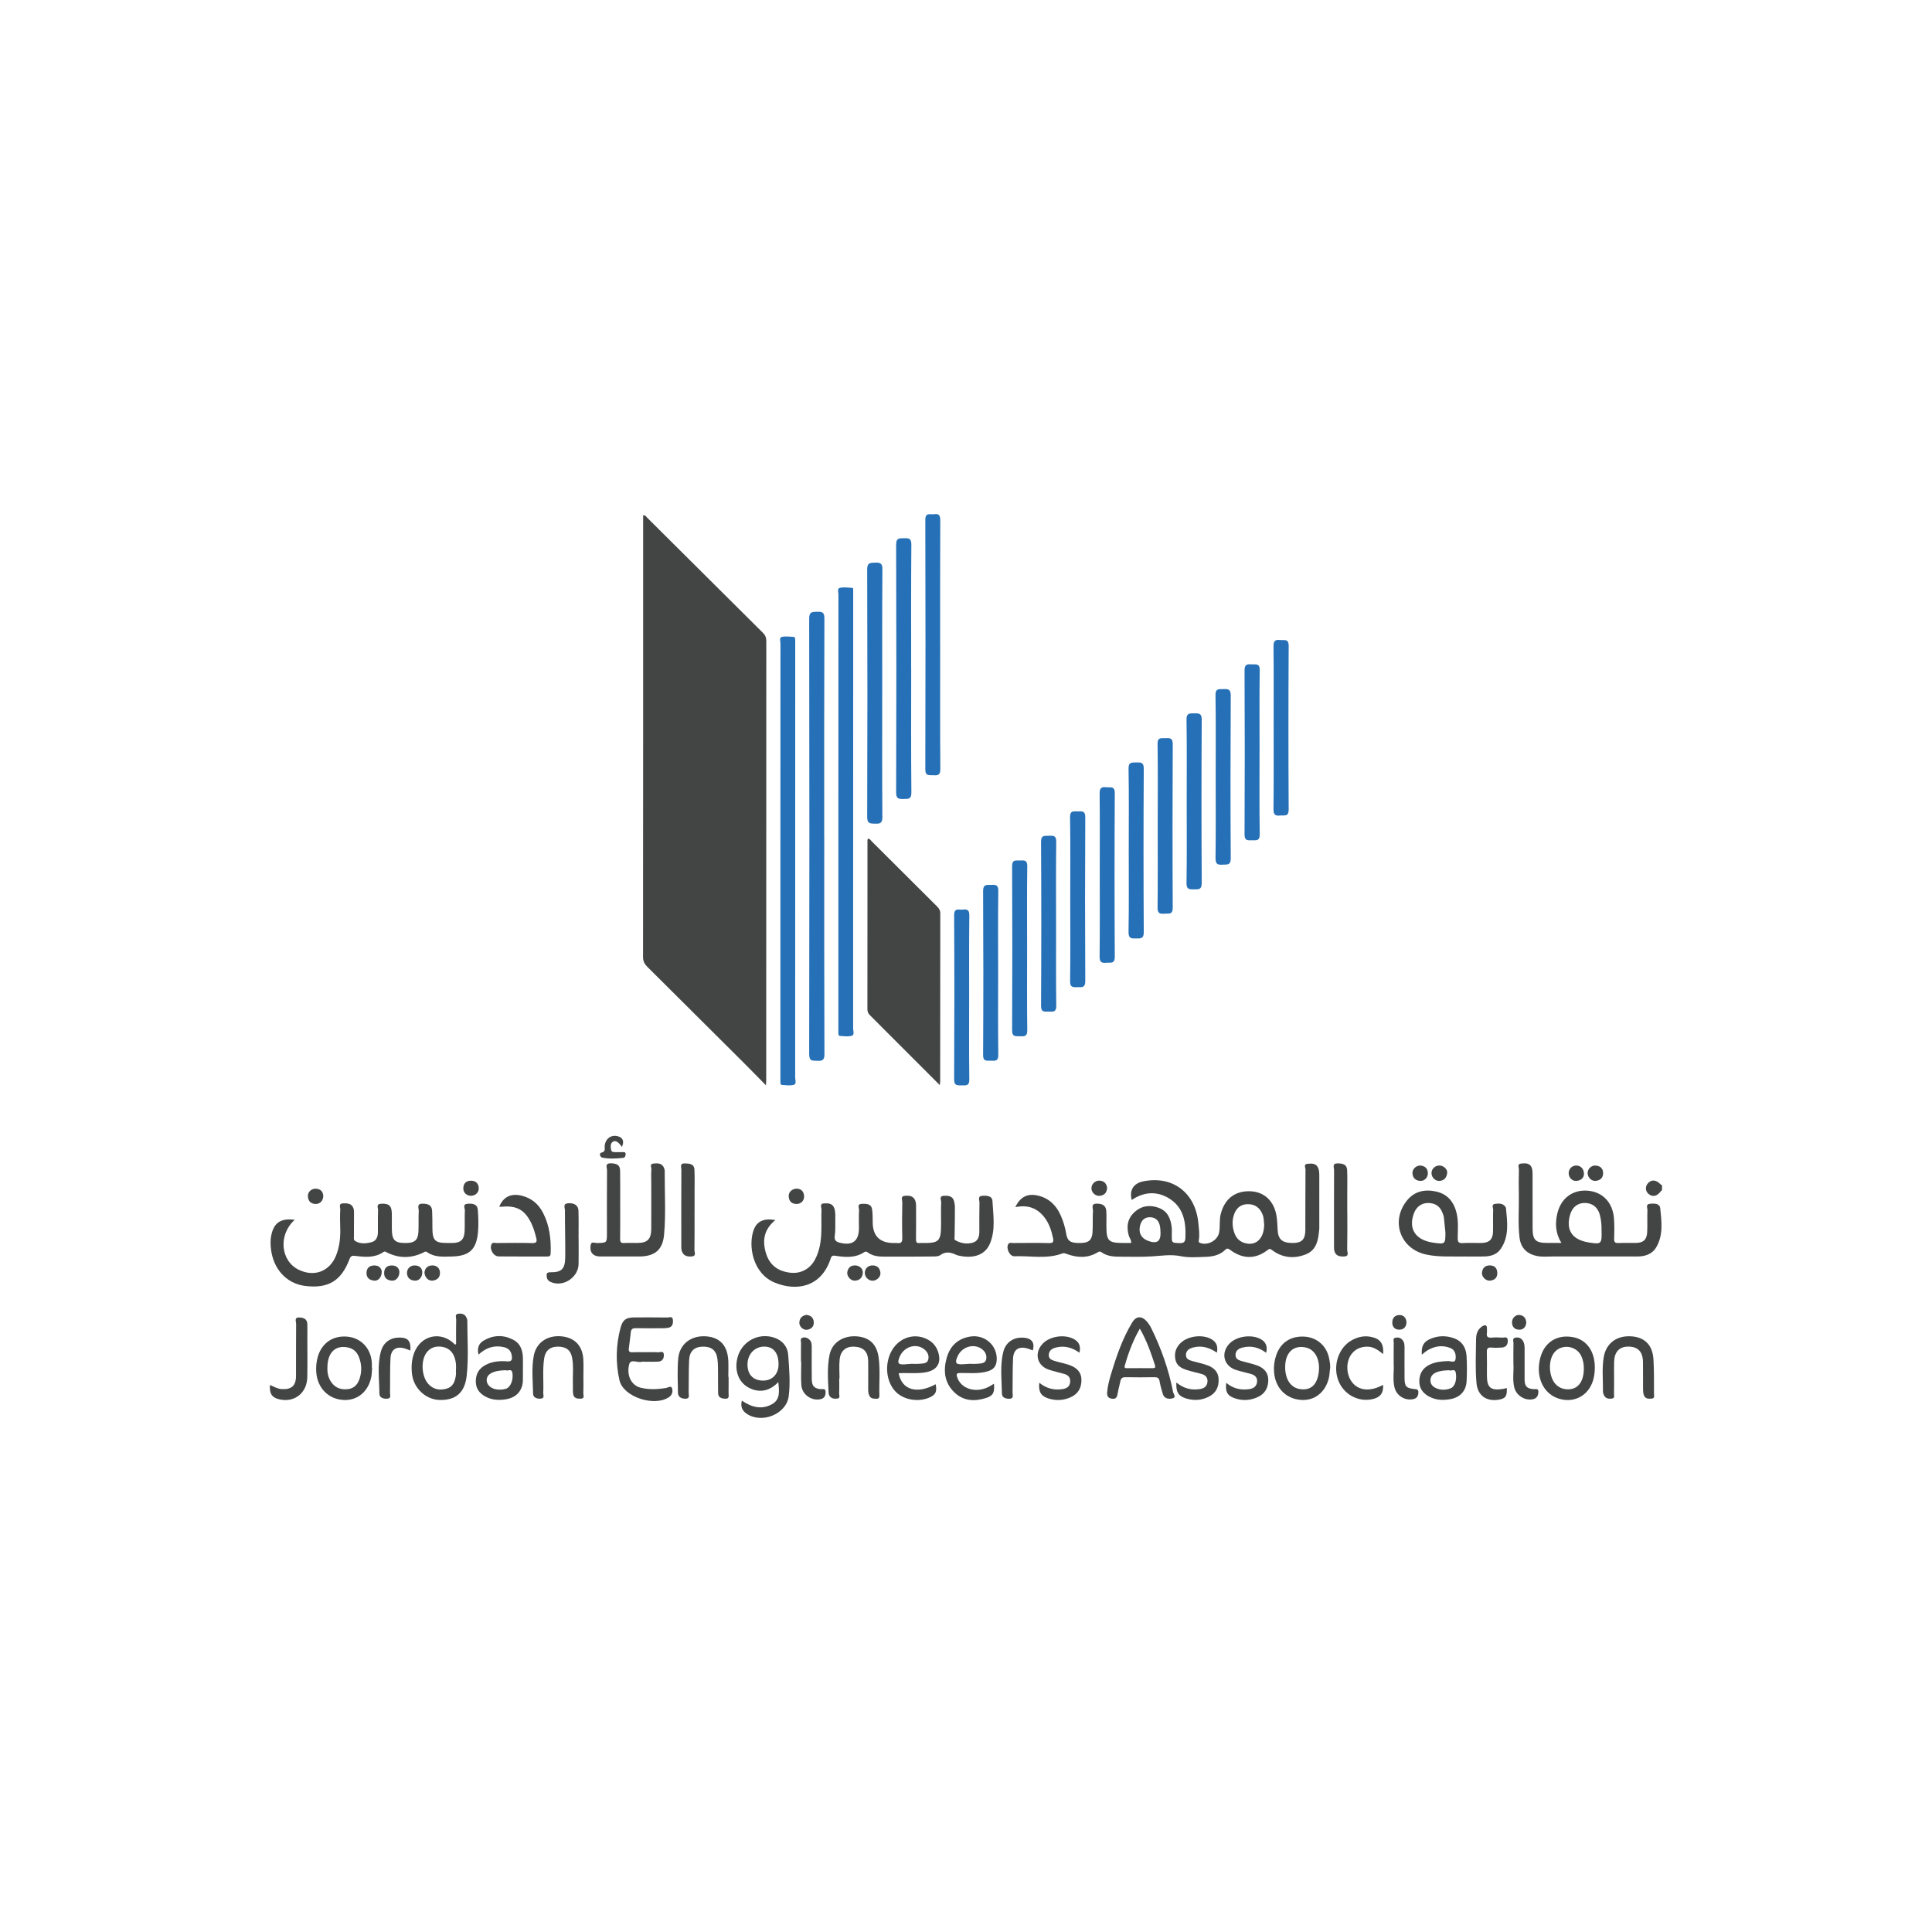 <?xml version="1.0" encoding="UTF-8"?>
<svg xmlns="http://www.w3.org/2000/svg" version="1.1" viewBox="0 0 621.29 621.29">
  <defs>
    <style>
      .cls-1 {
        fill: #2570b6;
      }

      .cls-2 {
        fill: #434444;
      }
    </style>
  </defs>
  <!-- Generator: Adobe Illustrator 28.7.1, SVG Export Plug-In . SVG Version: 1.2.0 Build 142)  -->
  <g>
    <g id="Layer_1">
      <g>
        <path class="cls-2" d="M534.47,382.75c-.1.07-.23.13-.3.23-1.25,1.72-2.69,2.08-4.01.98-1.11-.93-1.17-2.49-.13-3.55,1.16-1.18,2.56-1.01,3.99.46.12.12.3.18.45.26v1.62Z"/>
        <path class="cls-2" d="M246.33,349.03c-2.73-2.77-5.08-5.19-7.46-7.56-10.22-10.2-20.45-20.39-30.7-30.56-.91-.91-1.38-1.8-1.38-3.15.04-46.86.03-93.73.03-140.59v-1.45c.75-.1,1,.46,1.33.79,12.39,12.32,24.77,24.66,37.17,36.97.77.76,1.11,1.53,1.11,2.64-.03,47.07-.02,94.13-.03,141.2,0,.39-.03.77-.08,1.71Z"/>
        <path class="cls-2" d="M302.2,348.93c-7.69-7.7-15.08-15.11-22.48-22.49-.57-.57-.79-1.17-.78-1.97.02-18.07.01-36.15.02-54.22,0-.18.08-.37.13-.55.69,0,.93.56,1.29.91,6.98,6.95,13.95,13.92,20.94,20.87.65.65,1.05,1.27,1.05,2.26-.03,18.01-.02,36.01-.03,54.02,0,.25-.05.5-.13,1.18Z"/>
        <path class="cls-2" d="M326.51,388.19c1.61-3.4,4.06-4.53,7.45-3.67,3.54.9,5.82,3.22,7.22,6.5.77,1.8,1.34,3.65,1.66,5.59.42,2.6,1.43,3.22,4.92,3.1,2.38-.08,3.41-.98,3.57-3.45.14-2.28.01-4.58.14-6.87.05-.86-.78-2.31,1.2-2.32,1.94-.01,2.98.66,3.09,2.38.09,1.48.03,2.97.03,4.45,0,5.27.54,5.82,5.73,5.82.74,0,1.48,0,2.24,0,.09-.94-.53-1.57-.75-2.33-.84-2.9-.45-5.51,1.83-7.6,2.25-2.06,4.94-2.41,7.74-1.39,2.9,1.05,3.92,3.51,4.22,6.34.08.8.02,1.62.02,2.43,0,2.59,0,2.49,2.54,2.59,1.34.05,1.79-.44,1.84-1.66.23-5.08-.58-9.87-5.28-12.74-3.93-2.39-8.09-2.12-11.98.53-.82-3.17.56-5.36,3.75-6,9.42-1.9,16.75,3.66,17.68,13.44.17,1.81.44,3.62.16,5.44-.06.38-.16.72.41.94,2.45.92,5.61-.79,6.11-3.36.38-1.99,0-4.02.53-6.02,1.27-4.84,4.61-7.44,9.54-7.24,4.49.18,7.68,3.21,8.4,8.05.22,1.46.27,2.95.35,4.42.16,3.05,1.5,4.18,4.96,4.16,2.8-.02,3.93-1.16,3.94-4.17.03-6.47-.01-12.95.05-19.42,0-.62-.71-1.78.71-1.88,1.27-.09,2.65-.23,3.33,1.25.36.8.4,1.69.4,2.58-.02,5.39,0,10.79,0,16.18,0,.27.02.54,0,.81-.29,3.36-.7,6.85-4.3,8.29-3.75,1.5-7.55,1.18-10.9-1.36-.61-.46-.8-.49-1.42-.02-3.9,3.01-7.96,2.98-12.05-.04-.65-.48-.98-.62-1.63.02-1.74,1.71-4.03,2.15-6.34,2.22-2.63.08-5.34.32-7.87-.21-3.2-.66-6.24-.13-9.36.06-3.23.2-6.48.11-9.72.1-2.23,0-4.47-.02-6.4-1.4-.43-.31-.72-.34-1.22-.04-3.25,1.99-6.65,1.8-10.08.54-.45-.17-.8-.34-1.32-.15-5.04,1.9-10.28.7-15.43.91-1.58.06-2.8-2.68-1.95-3.95.37-.55.99-.31,1.5-.31,3.85-.02,7.7-.07,11.54.02,1.38.04,1.57-.42,1.32-1.61-.5-2.4-1.24-4.69-2.75-6.65-2.32-3.02-5.39-4.12-9.33-3.3ZM406.54,393.82c-.15-.94-.07-2.02-.45-3.06-.85-2.39-2.57-3.62-5.04-3.52-2.28.09-3.78,1.49-4.41,3.99-.45,1.76-.29,3.47.27,5.15.54,1.62,1.57,2.8,3.25,3.32,3.65,1.12,6.33-1.31,6.37-5.88ZM373.21,396.7c-.07-.79,0-1.85-.32-2.91-.5-1.72-1.74-2.4-3.32-2.35-1.56.05-2.53,1.05-2.92,2.6-.67,2.68.54,4.55,3.48,5.29q3.08.77,3.07-2.64Z"/>
        <path class="cls-2" d="M249.34,392.35c-3.69,2.98-4.26,6.63-3.01,10.69,1.17,3.84,3.91,5.8,7.85,6.24,3.28.37,6.24-1.15,7.88-4.18,1.54-2.86,1.98-5.99,2.07-9.17.06-2.29-.05-4.59.05-6.88.03-.71-.7-1.99.76-2.06,1.31-.07,2.78-.11,3.36,1.58.4,1.18.32,2.4.31,3.61-.02,1.75.09,3.53-.17,5.25-.23,1.52.6,1.95,1.7,2.22,4.08.99,6.08-.59,6.08-4.76,0-1.89-.08-3.78.04-5.66.05-.74-.78-2.07.94-2.11,1.46-.03,3-.05,3.26,1.87.18,1.32.18,2.68.18,4.02q.02,6.71,6.81,6.72c.34,0,.68-.04,1.01,0,1.28.19,1.73-.25,1.7-1.62-.1-3.84-.07-7.69,0-11.53.01-.72-.64-1.95.84-2.04,1.28-.08,2.61-.07,3.27,1.41.34.77.32,1.58.32,2.39,0,3.37.03,6.74-.02,10.11-.01.91.16,1.44,1.2,1.27.13-.02.27,0,.4,0,5.94.09,6.46-.41,6.46-6.35,0-2.23-.07-4.45.04-6.67.04-.75-.8-2.09.88-2.16,1.37-.06,2.79.01,3.25,1.71.17.64.28,1.33.28,1.99,0,3.17-.04,6.33-.1,9.5,0,.4-.2.85.23,1.09,1.78.99,3.7,1.36,5.66.77,1.69-.51,2.07-1.99,2.07-3.56.01-3.1-.04-6.21.04-9.3.02-.78-.69-2.1.92-2.2,1.37-.09,3.16,0,3.25,1.63.25,4.61,1.07,9.33-.82,13.78-1.57,3.7-5.45,4.98-10.43,3.73-.13-.03-.26-.09-.38-.14-1.73-.82-3.38-1.22-5.14.08-.58.43-1.55.43-2.35.44-5.2.05-10.39.06-15.59.05-1.9,0-3.78-.16-5.39-1.36-.35-.26-.68-.37-1.09-.1-2.93,1.95-6.17,1.67-9.38,1.17-1.21-.19-1.3.47-1.57,1.26-3.08,8.93-10.99,10.21-17.84,7.39-7.22-2.97-8.61-12.01-6.8-16.96,1.03-2.8,3.33-3.83,6.96-3.16Z"/>
        <path class="cls-1" d="M269.6,261.15c0-23.33,0-46.66.02-69.98,0-.73-.46-1.92.47-2.13,1.27-.28,2.67-.08,4,.01.35.02.27.56.28.88.01.47,0,.94,0,1.42,0,46.45,0,92.91-.02,139.36,0,.81.52,2.08-.44,2.37-1.17.35-2.53.12-3.81.05-.48-.03-.49-.57-.5-.97-.01-.54,0-1.08,0-1.62,0-23.13,0-46.25,0-69.38Z"/>
        <path class="cls-1" d="M265.06,268.82c0,23.4-.03,46.79.06,70.19,0,1.96-.7,2.19-2.31,2.11-1.44-.08-2.59.26-2.59-2.06.08-46.72.08-93.45,0-140.17,0-2.2.99-2.13,2.54-2.16,1.58-.04,2.36.11,2.35,2.11-.09,23.33-.06,46.66-.06,69.98Z"/>
        <path class="cls-1" d="M250.96,276.72c0-23.26,0-46.52.02-69.78,0-.73-.47-1.92.47-2.13,1.27-.28,2.66-.05,4,.02.1,0,.24.44.26.68.04.54.02,1.08.02,1.62,0,46.45,0,92.91-.02,139.36,0,.81.52,2.08-.45,2.36-1.18.34-2.54.12-3.81.04-.48-.03-.48-.57-.49-.98-.01-.54,0-1.08,0-1.62,0-23.19,0-46.39,0-69.58Z"/>
        <path class="cls-2" d="M94.78,392.26c-5.38,4.82-4.58,13.26,1.33,16.09,4.98,2.38,9.89.52,11.95-4.57,1.21-2.99,1.46-6.12,1.34-9.31-.07-1.82-.08-3.64.02-5.46.04-.72-.64-1.98.84-2.03,1.33-.04,2.81-.07,3.39,1.54.2.55.19,1.19.19,1.79.01,2.43-.01,4.85-.02,7.28,0,.53-.17,1.13.39,1.48,1.68,1.04,3.51.84,5.28.38,1.53-.39,2.01-1.71,2.03-3.15.05-2.36-.04-4.72.06-7.08.03-.75-.74-2.05.96-2.12,1.49-.06,2.96.02,3.33,1.84.2.98.12,2.01.14,3.02.02,1.01,0,2.02,0,3.03,0,3.9.91,4.8,4.74,4.73,2.62-.05,3.68-.98,3.81-3.63.11-2.22-.03-4.45.1-6.67.05-.86-.81-2.33,1.18-2.34,1.67,0,3.02.34,3.12,2.3.09,1.82.08,3.64.09,5.46.01,4.06.81,4.88,4.8,4.88.54,0,1.08,0,1.62,0,2.67-.04,3.81-1.05,3.94-3.77.11-2.22-.04-4.45.08-6.67.04-.74-.84-2.05.84-2.17,1.56-.12,3.19,0,3.33,2.01.17,2.41.27,4.86.04,7.26-.55,5.59-2.9,7.58-8.56,7.69-2.7.05-5.42.29-7.79-1.41-.5-.36-.83-.06-1.26.15-3.87,1.88-7.76,1.89-11.62-.03-.41-.2-.68-.5-1.21-.13-2.77,1.9-5.89,1.61-8.98,1.22-1.02-.13-1.5-.02-1.9,1.06-2.64,7-6.87,9.51-14.24,8.6-5.96-.74-10.28-5.39-11.01-11.93-.16-1.41-.19-2.83.08-4.23.8-4.14,3.05-5.71,7.57-5.11Z"/>
        <path class="cls-2" d="M502.12,399.72c-1.93-3.16-2.06-6.24-1.33-9.43,1.12-4.87,4.83-7.72,9.64-7.4,4.9.33,8.24,3.79,8.6,9.04.15,2.15.12,4.32.05,6.47-.04,1.09.34,1.37,1.37,1.33,1.89-.07,3.78.01,5.67-.03,2.36-.05,3.46-1.05,3.58-3.45.12-2.35-.02-4.72.08-7.08.03-.71-.67-1.92.79-2.06,1.36-.13,3.17-.18,3.33,1.47.42,4.19,1.03,8.51-1.24,12.44-1.35,2.33-3.64,3.04-6.22,3.04-9.04,0-18.09,0-27.13,0-1.61,0-3.22.17-4.84-.12-3.39-.61-5.44-2.58-5.83-6.02-.52-4.57-.13-9.16-.21-13.74-.05-2.7-.05-5.4.02-8.09.02-.66-.62-1.81.72-1.92,1.32-.1,2.83-.26,3.42,1.39.24.67.25,1.46.25,2.19.02,5.73,0,11.46.01,17.19,0,3.84.94,4.76,4.77,4.76,1.41,0,2.82,0,4.51,0ZM515.02,395.47c.02-1.21-.06-3.03-.54-4.79-.68-2.52-2.51-3.89-5.01-3.83-2.25.05-3.91,1.44-4.58,3.84-1.39,4.96.72,8.03,6.09,8.87,4.02.63,4.17.5,4.04-4.08Z"/>
        <path class="cls-1" d="M283.7,223.11c0,13.21-.05,26.42.05,39.62.01,1.94-.69,2.21-2.32,2.14-1.52-.06-2.57.09-2.56-2.14.09-26.55.09-53.1,0-79.65,0-2.24,1.05-2.07,2.57-2.14,1.64-.07,2.34.21,2.32,2.14-.1,13.34-.05,26.69-.05,40.03Z"/>
        <path class="cls-1" d="M293.02,215.21c0,13.21-.07,26.43.06,39.64.02,2.26-1.05,2.05-2.54,2.08-1.55.03-2.36-.06-2.36-2.08.08-26.56.09-53.13,0-79.69,0-2.27,1.07-2.04,2.56-2.08,1.56-.04,2.35.07,2.33,2.08-.11,13.35-.06,26.7-.06,40.05Z"/>
        <path class="cls-1" d="M302.34,207.53c0,13.27-.05,26.55.05,39.82.01,1.91-.79,2.06-2.26,1.95-1.27-.1-2.57.42-2.57-1.86.08-26.75.08-53.5,0-80.24,0-2.54,1.57-1.65,2.79-1.84,1.56-.23,2.03.33,2.02,1.96-.07,13.41-.04,26.82-.04,40.22Z"/>
        <path class="cls-2" d="M470.54,404.07c-3.97-.06-7.95.21-11.88-.63-8.33-1.77-11.57-10.69-6.23-17.36,2.46-3.07,5.86-3.72,9.5-2.88,3.65.84,5.67,3.42,6.5,6.98.6,2.59.37,5.23.34,7.85-.02,1.23.18,1.82,1.61,1.72,2.01-.14,4.05,0,6.07-.04,2.44-.04,3.61-1.14,3.67-3.58.06-2.36-.05-4.72.05-7.07.03-.64-.69-1.79.65-1.93,1.18-.12,2.47-.25,3.3.98.07.11.16.24.17.36.42,4.55,1.11,9.17-1.75,13.24-1.25,1.78-3.24,2.32-5.35,2.35-2.22.03-4.44,0-6.66,0ZM464.81,396.3c-.16-1.61-.31-3.21-.49-4.81-.05-.39-.2-.78-.33-1.16-.77-2.29-2.28-3.42-4.65-3.47-2.1-.05-3.84,1.17-4.63,3.26-1.91,5.02.46,8.67,6.15,9.49,3.88.56,3.96.49,3.95-3.3Z"/>
        <path class="cls-2" d="M199.44,387.66c0,3.57.04,7.14-.02,10.71-.02,1.07.3,1.43,1.37,1.36,1.34-.08,2.7-.02,4.05-.02,3.39,0,4.57-1.16,4.59-4.63.03-4.78,0-9.57,0-14.35,0-1.55-.08-3.11.04-4.65.05-.65-.69-1.79.68-1.91,1.27-.11,2.64-.19,3.33,1.27.17.36.28.78.28,1.17-.05,6.8.4,13.62-.2,20.4-.44,4.99-3.04,7.04-8.07,7.05-3.98,0-7.96,0-11.94,0-.82,0-1.64,0-2.37-.39-1.37-.75-1.43-2.11-1.21-3.37.21-1.2,1.34-.54,2.01-.56,3.2-.09,3.2-.04,3.2-3.16,0-6.74-.03-13.48.03-20.22,0-.84-.8-2.3,1.23-2.26,2.03.04,2.95.61,2.98,2.42.06,3.71.02,7.41.02,11.12Z"/>
        <path class="cls-1" d="M405.04,241.8c0,8.83-.08,17.67.06,26.5.03,2.24-1.19,1.89-2.53,1.91-1.35.03-2.36.17-2.35-1.87.09-17.6.09-35.2,0-52.79,0-1.98.9-2,2.31-1.91,1.29.08,2.6-.42,2.57,1.87-.13,8.76-.05,17.53-.05,26.3Z"/>
        <path class="cls-1" d="M362.98,273.28c0-8.7.09-17.4-.06-26.09-.04-2.15,1.03-1.98,2.45-2,1.45-.02,2.46-.11,2.44,2.01-.1,17.53-.1,35.06,0,52.59.01,2.13-1.02,2-2.45,2-1.43,0-2.47.13-2.44-2.01.14-8.83.06-17.66.06-26.5Z"/>
        <path class="cls-1" d="M381.62,257.71c0-8.77.08-17.53-.06-26.3-.04-2.14,1.01-2,2.44-2.01,1.43,0,2.47-.13,2.45,2-.1,17.53-.1,35.06,0,52.59.01,2.11-1,2.02-2.44,2.01-1.41-.02-2.48.16-2.45-2,.14-8.76.06-17.53.06-26.3Z"/>
        <path class="cls-1" d="M344.17,289.27c0-8.83.08-17.66-.06-26.48-.04-2.29,1.26-1.82,2.55-1.86,1.31-.04,2.35-.22,2.34,1.84-.09,17.59-.09,35.18,0,52.76,0,1.97-.89,1.99-2.31,1.93-1.32-.06-2.6.35-2.57-1.9.13-8.76.05-17.52.05-26.28Z"/>
        <path class="cls-1" d="M339.62,297.18c0,8.76-.07,17.52.05,26.28.03,2.05-1.02,1.89-2.34,1.84-1.28-.04-2.56.43-2.55-1.86.1-17.59.1-35.18,0-52.76-.01-2.25,1.24-1.84,2.57-1.91,1.42-.07,2.34-.05,2.31,1.92-.12,8.83-.05,17.65-.05,26.48Z"/>
        <path class="cls-1" d="M330.3,304.84c0,8.83-.07,17.66.05,26.48.03,1.99-.91,1.98-2.32,1.92-1.33-.06-2.57.32-2.56-1.91.09-17.59.09-35.18,0-52.76-.01-2.29,1.28-1.8,2.55-1.85,1.33-.06,2.36-.19,2.33,1.85-.13,8.76-.05,17.52-.05,26.28Z"/>
        <path class="cls-1" d="M320.98,312.73c0,8.83-.07,17.66.05,26.48.03,1.99-.91,1.98-2.3,1.88-1.24-.09-2.59.5-2.58-1.83.1-17.59.09-35.18,0-52.76-.01-2.2,1.17-1.92,2.53-1.94,1.35-.02,2.38-.16,2.35,1.89-.13,8.76-.05,17.52-.05,26.28Z"/>
        <path class="cls-1" d="M311.66,320.85c0,8.76-.07,17.52.05,26.28.03,2.03-.97,1.93-2.34,1.9-1.35-.03-2.55.28-2.54-1.93.09-17.59.1-35.18,0-52.76-.01-2.55,1.56-1.67,2.78-1.83,1.42-.18,2.12.1,2.1,1.86-.1,8.83-.05,17.65-.05,26.48Z"/>
        <path class="cls-1" d="M409.58,233.93c0-8.69.05-17.39-.04-26.08-.02-1.76.54-2.23,2.16-2.04,1.3.15,2.73-.52,2.71,1.93-.1,17.52-.1,35.05,0,52.57.01,2.44-1.39,1.8-2.71,1.94-1.62.18-2.19-.27-2.17-2.04.1-8.76.05-17.52.05-26.28Z"/>
        <path class="cls-1" d="M390.94,249.82c0-8.76.09-17.52-.06-26.28-.04-2.23,1.14-1.88,2.48-1.94,1.49-.06,2.43-.05,2.42,2.03-.1,17.46-.11,34.91,0,52.37.02,2.34-1.18,1.96-2.61,2.06-1.67.12-2.31-.24-2.28-2.15.12-8.69.05-17.39.05-26.08Z"/>
        <path class="cls-1" d="M372.3,265.51c0-8.76.08-17.52-.05-26.28-.04-2.3,1.3-1.76,2.56-1.84,1.41-.09,2.33-.06,2.32,1.91-.08,17.52-.1,35.05,0,52.57.01,2.43-1.38,1.82-2.7,1.95-1.59.16-2.21-.23-2.18-2.02.1-8.76.05-17.52.05-26.28Z"/>
        <path class="cls-1" d="M353.66,281.28c0-8.69.05-17.39-.04-26.08-.02-1.76.54-2.23,2.16-2.04,1.3.15,2.73-.51,2.71,1.93-.1,17.52-.1,35.05,0,52.57.01,2.44-1.4,1.8-2.71,1.94-1.62.18-2.19-.27-2.17-2.04.1-8.76.05-17.52.05-26.28Z"/>
        <path class="cls-2" d="M250.29,444.44c-2.82,3.01-6.22,3.59-9.6,1.76-3.16-1.71-4.55-5.39-3.57-9.47,1.27-5.31,6.77-8.33,11.94-6.54,2.62.91,4.23,2.91,4.41,5.53.31,4.41.73,8.88.16,13.28-.75,5.83-8.83,9-13.65,5.53-1.4-1.01-1.88-2.32-1.41-4.12,3.13,2.14,6.39,3.01,9.72,1.13,2.72-1.53,2.26-4.31,2-7.11ZM250.36,438.82c.04-3.63-1.56-5.71-4.45-5.78-3.12-.08-5.5,2.35-5.53,5.66-.04,3.31,1.8,5.26,4.99,5.27,2.96.01,4.96-2.05,4.99-5.15Z"/>
        <path class="cls-2" d="M207.77,434.84c1.28,0,2.57-.08,3.85.03.65.06,1.8-.65,1.86.79.05,1.23-.49,2.14-1.82,2.21-1.48.08-2.97.02-4.46.03-.27,0-.56-.07-.81.01-1.36.46-3.61-1.12-4.08.91-.88,3.75.88,6.77,3.79,7.46,2.66.63,5.34.51,8.04.08.63-.1,1.63-.86,1.95.03.35.97.14,2.15-.91,2.87-4.7,3.24-14.76.02-15.98-5.42-1.25-5.56-1.15-11.26.34-16.81.73-2.74,1.88-3.38,4.73-3.38,3.44,0,6.89-.03,10.33.03.65.01,1.73-.57,1.8.87.06,1.2-.17,2.18-1.52,2.44-.59.11-1.2.14-1.81.14-2.84.01-5.67.05-8.51-.02-1.07-.03-1.62.25-1.72,1.38-.16,1.74-.42,3.47-.63,5.21-.1.84.2,1.21,1.11,1.16,1.48-.07,2.97-.02,4.46-.02Z"/>
        <path class="cls-2" d="M146.67,432.23c0-2.56-.04-5.22.03-7.89.02-.66-.58-1.77.78-1.89,1.06-.09,2.03.14,2.52,1.25.13.3.28.64.28.96,0,5.92.45,11.86-.2,17.75-.61,5.5-3.56,7.9-8.68,7.79-4.47-.1-8.38-3.72-8.91-8.37-.26-2.28-.13-4.56.69-6.75,2.12-5.68,8.55-7.16,12.87-2.95.12.12.19.4.62.11ZM146.61,441.05c.15-2.02,0-3.43-.52-4.76-.75-1.93-2.23-3.01-4.27-3.23-1.86-.2-3.47.35-4.63,1.89-1.96,2.6-1.63,7.79.61,10.17,1.67,1.78,3.75,2.07,5.94,1.4,2.01-.62,2.61-2.38,2.86-4.26.08-.59.01-1.21.01-1.22Z"/>
        <path class="cls-2" d="M356.06,447.62c.14-2.01.69-3.95,1.27-5.88,1.73-5.73,3.67-11.38,6.8-16.53,1.2-1.97,2.95-2.12,4.54-.39.63.69,1.16,1.5,1.57,2.33,3.21,6.53,5.61,13.35,7,20.5.12.63,1.22,1.8-.37,2.08-1.22.21-2.5.01-2.94-1.48-.4-1.35-.8-2.71-1.04-4.1-.18-1.03-.66-1.29-1.63-1.27-3.1.05-6.2.06-9.3,0-1.01-.02-1.48.34-1.67,1.28-.27,1.32-.65,2.61-.87,3.93-.18,1.13-.48,1.91-1.89,1.7-1.36-.2-1.6-1.03-1.48-2.18ZM366.55,427.25c-2.15,3.76-3.62,7.61-4.76,11.61-.19.68-.39,1.13.63,1.12,2.76-.03,5.51-.02,8.27,0,.75,0,.95-.27.72-.97-1.29-4.01-2.69-7.97-4.86-11.75Z"/>
        <path class="cls-2" d="M160.55,388.06c1.26-3.14,3.74-4.39,7.15-3.57,3.21.77,5.5,2.7,6.98,5.63,2.07,4.08,2.56,8.44,2.4,12.93-.03.82-.37,1.02-1.1,1.02-5.19-.02-10.38.03-15.57-.03-1.74-.02-3.05-2.28-2.37-3.86.34-.8,1.04-.45,1.57-.45,3.84-.03,7.68-.09,11.52.02,1.38.04,1.62-.44,1.33-1.6-.41-1.63-.86-3.24-1.59-4.76-2.11-4.34-4.71-5.79-9.56-5.33-.25.02-.5,0-.77,0Z"/>
        <path class="cls-2" d="M119.66,439.79c-.07.94-.07,1.89-.23,2.82-.88,4.84-4.45,7.84-8.98,7.59-4.87-.27-8.37-3.84-8.75-8.93-.13-1.7.04-3.38.51-5,1.29-4.48,5.03-6.94,9.7-6.41,4.28.48,7.36,3.81,7.66,8.32.04.54,0,1.08,0,1.62.03,0,.05,0,.08,0ZM105.29,439.84c-.08,1.64.27,3.33,1.35,4.79,1.33,1.8,3.19,2.35,5.34,2.07,1.98-.26,3.07-1.58,3.65-3.33.79-2.37.69-4.77-.25-7.08-.64-1.59-1.8-2.63-3.53-2.98-4.02-.82-6.57,1.65-6.56,6.53Z"/>
        <path class="cls-2" d="M512.86,439.74c0,1.77-.23,3.49-.91,5.13-1.83,4.44-6.4,6.42-11.01,4.79-4.87-1.72-7.2-7.21-5.58-13.14,1.37-5.01,5.53-7.53,10.69-6.48,4.23.86,6.81,4.54,6.81,9.7ZM509.32,440.16c.05-1.34-.2-2.8-.84-4.14-1.67-3.48-6.65-3.93-8.84-.83-1.81,2.57-1.56,7.48.52,9.83.78.88,1.75,1.44,2.92,1.65,3.81.67,6.23-1.79,6.25-6.51Z"/>
        <path class="cls-2" d="M427.68,440.44c-.11.91-.14,1.73-.31,2.51-1.04,4.74-4.62,7.58-9.06,7.23-4.9-.4-8.26-3.92-8.61-9.08-.13-1.83.12-3.63.73-5.37,1.41-4.04,4.69-6.16,9.07-5.9,4.03.25,7.2,3.02,7.94,7.11.21,1.17.47,2.39.24,3.5ZM413.28,439.63c0,3.89,1.76,6.57,4.65,7.05,3.29.54,5.34-1.03,6.03-4.61.84-4.37-.85-8.04-4.03-8.74-4.01-.87-6.64,1.62-6.65,6.3Z"/>
        <path class="cls-2" d="M319.64,444.97c.26,2.81-.27,3.87-2.49,4.58-3.68,1.18-7.29,1.04-10.22-1.77-3.26-3.13-3.66-7.09-2.46-11.23,1.08-3.75,3.58-6.1,7.52-6.74,4.62-.75,8.69,2.78,8.54,7.37-.07,2.15-.97,3.29-3.13,3.87-2.78.75-5.64.46-8.46.47-1.16,0-1.55.15-1.1,1.45,1.27,3.68,5.93,5.12,10.09,3.01.53-.27,1.03-.6,1.72-1.01ZM311.77,438.57c.61,0,1.62.07,2.62-.02,1.12-.09,2.5-.07,2.76-1.48.26-1.41-.42-2.61-1.65-3.41-2.53-1.65-6.12-.52-7.47,2.33-1.09,2.3-.72,2.88,1.74,2.72.53-.03,1.07-.08,2-.14Z"/>
        <path class="cls-2" d="M288.99,441.59c.99,5.43,5.92,6.82,11.89,3.55.55,2.42-.06,3.55-2.37,4.43-3.7,1.4-8.25.45-10.67-2.22-2.83-3.13-3.39-8.4-1.33-12.53,2.18-4.37,6.98-6.24,11.23-4.35,1.8.8,3.12,2.06,3.82,3.95,1.34,3.6-.03,6.18-3.78,6.86-2.87.52-5.79.15-8.79.31ZM293.09,438.57c.72,0,1.73.07,2.73-.02,1.04-.1,2.35-.03,2.68-1.31.37-1.43-.31-2.64-1.48-3.49-2.58-1.87-6.36-.62-7.68,2.5-.89,2.12-.55,2.64,1.66,2.49.6-.04,1.2-.09,2.09-.17Z"/>
        <path class="cls-2" d="M457.23,435.64c-.2-2.8.56-4.16,2.8-5.11,2.46-1.04,4.97-1.08,7.5-.19,2.69.96,3.91,3.06,4.08,5.71.17,2.68.16,5.39.02,8.08-.17,3.27-2.17,5.3-5.4,5.84-2.4.4-4.7.25-6.86-.97-1.91-1.08-3-2.72-2.95-4.94.05-2.33,1.11-4.12,3.26-5.18,1.93-.95,3.98-1.12,6.1-1.18.78-.02,2.11.72,2.3-.65.19-1.41-.14-2.96-1.7-3.57-2.63-1.03-5.16-.59-7.53.89-.49.31-.92.71-1.61,1.25ZM466.02,440.64c-1.54.06-2.94.15-4.27.74-1.11.49-1.72,1.31-1.75,2.49-.03,1.11.59,1.92,1.55,2.41,1.59.81,3.28.79,4.9.19,1.43-.53,2.1-2.76,1.7-5-.28-1.57-1.55-.41-2.13-.83Z"/>
        <path class="cls-2" d="M153.88,435.6c-.52-2.17.13-3.63,1.74-4.55,3.01-1.74,6.18-1.85,9.28-.29,2.79,1.4,3.32,4.01,3.27,6.85-.04,2.09.03,4.18-.02,6.26-.07,3.31-2.07,5.53-5.34,6.09-2.32.4-4.57.3-6.68-.84-1.98-1.07-3.15-2.62-3.12-5,.03-2.4,1.08-4.1,3.18-5.2,2.17-1.14,4.53-1.32,6.89-1.13,1.51.12,1.66-.56,1.51-1.76-.2-1.53-1.01-2.45-2.49-2.8-3.06-.72-5.72.07-8.21,2.37ZM162.65,440.63c-.58.04-1.05.05-1.51.09-3.26.29-4.96,1.63-4.58,3.59.38,1.95,2.96,3.03,5.69,2.4.2-.05.4-.08.58-.15,1.42-.58,2.31-2.93,1.94-5.08-.27-1.58-1.53-.44-2.13-.85Z"/>
        <path class="cls-2" d="M234.3,442.77c0,1.75.02,3.5-.01,5.25-.02.78.4,1.88-1.13,1.78-1.19-.08-2.19-.38-2.23-1.78-.05-2.15,0-4.31-.03-6.46-.02-1.54.02-3.1-.2-4.62-.39-2.74-1.94-3.94-4.73-3.89-2.64.05-4.21,1.43-4.36,4.27-.18,3.49-.08,7-.15,10.49-.02.81.52,2.05-1.15,1.99-1.33-.05-2.28-.61-2.3-2-.05-3.63-.23-7.29.09-10.9.4-4.6,4-7.39,8.66-7.18,4.62.21,7.19,2.87,7.44,7.8.09,1.74.01,3.5.01,5.25.02,0,.05,0,.07,0Z"/>
        <path class="cls-2" d="M519.05,443.12c0,1.68.03,3.37-.02,5.05-.02.59.36,1.47-.7,1.59-.89.1-1.81.04-2.36-.79-.28-.43-.49-1-.49-1.51.04-3.63-.35-7.28.22-10.89.7-4.45,3.98-7.02,8.55-6.85,4.49.16,7.15,2.65,7.46,7.35.24,3.69.16,7.4.18,11.1,0,.6.34,1.49-.71,1.59-1.02.1-2.12.09-2.55-1.1-.22-.61-.25-1.31-.26-1.98-.03-2.9.02-5.79-.02-8.69-.05-3.34-1.66-4.97-4.78-4.95-2.82.02-4.39,1.67-4.5,4.82-.06,1.75-.01,3.5-.01,5.25h0Z"/>
        <path class="cls-2" d="M269.88,443.22c0,1.62.05,3.24-.03,4.85-.03.61.52,1.62-.74,1.71-.98.07-1.91-.07-2.44-1.05-.12-.23-.18-.52-.2-.78-.2-4.1-.53-8.23.3-12.27.79-3.9,4.27-6.16,8.48-5.95,4.19.21,6.66,2.41,7.28,6.68.59,4.08.14,8.2.26,12.31.02.6-.09,1.08-.84,1.08-.96,0-1.93.04-2.42-1.03-.32-.69-.34-1.43-.34-2.18,0-2.96.04-5.93,0-8.89-.05-3-1.5-4.48-4.43-4.64-2.69-.14-4.45,1.26-4.75,4.12-.21,2-.04,4.03-.04,6.05-.03,0-.06,0-.09,0Z"/>
        <path class="cls-2" d="M407.17,435.03c-2.35-1.76-4.85-2.38-7.63-1.68-1.21.31-2.14.93-2.22,2.27-.08,1.38,1,1.79,2.06,2.1,1.61.47,3.28.79,4.85,1.36,2.12.77,3.6,2.24,3.62,4.62.02,2.44-.95,4.44-3.32,5.54-2.36,1.1-4.8,1.28-7.27.48-2.56-.83-3.29-2.1-2.93-5.04,2.15,1.85,4.61,2.41,7.31,2.05,1.43-.19,2.44-.85,2.61-2.35.16-1.47-.77-2.21-2.06-2.57-1.55-.44-3.14-.77-4.68-1.25-4.11-1.29-5.07-5.71-1.92-8.7,2.36-2.23,7.01-2.8,9.86-1.21,1.71.96,2.19,2.4,1.72,4.38Z"/>
        <path class="cls-2" d="M347.13,435.01c-2.29-1.64-4.71-2.36-7.45-1.7-1.3.31-2.31.91-2.41,2.32-.11,1.52,1.16,1.8,2.26,2.13,1.55.46,3.16.73,4.65,1.31,2.06.8,3.56,2.16,3.59,4.62.03,2.53-.99,4.45-3.29,5.55-2.34,1.12-4.81,1.26-7.28.49-2.48-.78-3.29-2.18-2.99-5.07,2.19,1.79,4.64,2.46,7.36,2.06,1.39-.2,2.44-.73,2.57-2.33.13-1.49-.68-2.23-2-2.59-1.62-.44-3.26-.82-4.85-1.34-3.82-1.26-4.8-5.36-2.02-8.32,2.38-2.54,7.32-3.19,10.3-1.39,1.62.98,1.98,2.39,1.56,4.25Z"/>
        <path class="cls-2" d="M378.29,444.57c2.35,1.97,4.83,2.53,7.55,2.13,1.34-.2,2.28-.82,2.45-2.25.17-1.47-.62-2.27-1.95-2.63-1.55-.43-3.14-.76-4.67-1.25-1.7-.55-3.27-1.31-3.68-3.34-.44-2.17.18-3.99,1.8-5.47,2.38-2.17,6.88-2.7,9.69-1.16,1.71.94,2.27,2.38,1.84,4.39-2.33-1.6-4.81-2.41-7.61-1.67-1.28.34-2.3.96-2.33,2.39-.03,1.37,1.12,1.71,2.17,2.01,1.61.47,3.29.77,4.85,1.37,1.99.77,3.42,2.11,3.49,4.47.07,2.53-.89,4.45-3.18,5.6-2.33,1.17-4.8,1.31-7.27.56-2.51-.76-3.32-2.08-3.14-5.19Z"/>
        <path class="cls-2" d="M187.61,442.84c0,1.75.04,3.51-.02,5.26-.02.61.5,1.63-.77,1.68-1.13.05-2.28-.07-2.5-1.46-.16-.99-.05-2.02-.09-3.02-.11-2.89.28-5.8-.25-8.67-.46-2.47-1.91-3.58-4.59-3.58-2.44,0-3.98,1.23-4.37,3.61-.61,3.75-.15,7.53-.32,11.29-.03.67.54,1.76-.86,1.83-1.21.07-2.39-.34-2.41-1.6-.07-4.1-.55-8.24.24-12.29.81-4.16,4.34-6.51,8.69-6.17,4.39.35,6.98,2.98,7.23,7.45.1,1.88.02,3.77.02,5.66h.02Z"/>
        <path class="cls-2" d="M186.07,398.2c0,2.76.05,5.53-.01,8.29-.08,4.05-4.39,7.18-8.26,6.03-1.01-.3-1.89-.77-1.99-1.99-.08-.89-.07-1.41,1.22-1.4,3.63.04,4.7-1.07,4.74-4.94.05-4.98-.12-9.97-.09-14.95,0-.8-.77-2.18,1.02-2.3,1.97-.14,3.27.67,3.32,2.37.1,2.96.03,5.93.03,8.9,0,0,.02,0,.03,0Z"/>
        <path class="cls-2" d="M444.77,445.33c.18,2.68-.92,4.08-3.53,4.63-4.64.97-9.31-1.68-10.94-6.22-1.73-4.83.26-10.54,4.52-12.81,1.82-.98,3.78-1.44,5.86-1.06,3.15.58,4.31,2.08,4.13,5.57-1.6-1.26-3.14-2.42-5.19-2.38-2,.03-3.7.71-4.95,2.31-1.99,2.54-1.82,6.91.34,9.39,2.18,2.51,5.78,2.76,9.76.58Z"/>
        <path class="cls-2" d="M484.54,446.36c.17,2.65-.43,3.43-2.72,3.77-3.93.59-6.65-1.42-7.01-5.35-.43-4.71-.17-9.43-.14-14.15,0-1.57.5-3.11,1.9-4.06.84-.57,1.71-.7,1.6.83-.03.4.05.82-.01,1.21-.22,1.29.34,1.65,1.56,1.54,1.07-.1,2.16-.08,3.24,0,.74.06,1.93-.55,1.92.99,0,1.25-.58,2.1-1.88,2.2-1.14.09-2.3.11-3.44.01-1.2-.11-1.45.39-1.42,1.48.07,2.49.02,4.99.02,7.49,0,3.9,1.2,4.92,5.09,4.34.39-.06.76-.18,1.27-.3Z"/>
        <path class="cls-2" d="M433.27,389.79c0,4.04.04,8.08-.04,12.11-.01.75.74,2.07-.92,2.15-1.41.07-2.77-.11-3.2-1.78-.16-.64-.11-1.34-.12-2.01,0-8.01-.02-16.02.02-24.02,0-.8-.7-2.16,1.16-2.12,1.56.03,2.95.26,3.04,2.14.11,2.35.04,4.71.04,7.06,0,2.15,0,4.31,0,6.46Z"/>
        <path class="cls-2" d="M223.35,389.69c0,4.1.03,8.21-.03,12.31-.01.71.66,1.91-.82,2.04-1.25.11-2.44-.04-3.1-1.36-.37-.76-.31-1.57-.31-2.37,0-8.07-.02-16.15.02-24.22,0-.77-.6-2.02,1.12-1.96,1.5.05,3,.1,3.09,2.04.11,2.35.03,4.71.04,7.06,0,2.15,0,4.31,0,6.46Z"/>
        <path class="cls-2" d="M86.85,445.39c1.34.6,2.44,1.23,3.76,1.31,3.11.19,4.57-1.06,4.58-4.19.03-5.6-.02-11.19.04-16.79,0-.75-.69-2.11,1.02-2.05,1.39.05,2.56.49,2.59,2.19.03,1.62,0,3.24,0,4.86,0,4.05.06,8.09-.02,12.14-.1,5.04-4.01,8.18-8.8,7.18-2.52-.53-3.43-1.8-3.2-4.64Z"/>
        <path class="cls-2" d="M131.97,434.31c-.62-.24-1.1-.46-1.61-.62-2.8-.9-4.64.16-4.79,3.07-.2,3.7-.08,7.41-.15,11.11-.02.74.52,1.9-1,1.93-1.2.03-2.4-.33-2.41-1.61-.02-4.56-.75-9.18.5-13.66.8-2.86,3.04-4.38,5.85-4.4,2.83-.02,3.82,1.06,3.61,4.18Z"/>
        <path class="cls-2" d="M332.12,434.26c-.58-.22-1.07-.42-1.58-.58-2.81-.87-4.62.2-4.76,3.11-.19,3.7-.09,7.4-.16,11.11-.02.75.49,1.89-1.04,1.91-1.22.01-2.36-.38-2.38-1.66-.06-4.5-.67-9.04.45-13.47.7-2.8,2.99-4.49,5.75-4.53,3.3-.05,4.49,1.49,3.72,4.12Z"/>
        <path class="cls-2" d="M448.18,438.58c0-2.56-.03-4.65.02-6.73.01-.59-.41-1.47.58-1.68.82-.18,1.61.03,2.2.71.63.71.69,1.57.69,2.46,0,3.23-.03,6.47,0,9.7.03,2.88.48,3.37,3.32,3.66.72.07,1.14.2,1.13,1.02-.02,1.14-.44,1.96-1.63,2.21-2.68.57-5.4-1.07-6.05-3.77-.64-2.65-.08-5.37-.27-7.58Z"/>
        <path class="cls-2" d="M486.68,438.49c0-2.49-.04-4.51.02-6.53.02-.63-.5-1.61.65-1.81,1.01-.18,1.89.16,2.42,1.08.45.77.51,1.65.51,2.54-.02,3.3-.02,6.6,0,9.89.02,2.15.73,2.87,2.85,3.06.65.06,1.65-.36,1.58.91-.05,1.08-.42,1.99-1.6,2.29-2.56.66-5.45-1.05-6.13-3.66-.7-2.72-.1-5.5-.31-7.77Z"/>
        <path class="cls-2" d="M257.58,437.99c0-2.02-.03-4.05.02-6.07.02-.6-.43-1.46.48-1.74.81-.25,1.6.02,2.23.63.7.68.73,1.55.73,2.44,0,3.44-.04,6.88.01,10.31.03,2.17.83,2.97,2.84,3.16.64.06,1.59-.38,1.6.9,0,1.12-.3,2-1.5,2.3-2.91.73-6.06-1.39-6.29-4.45-.19-2.48-.04-4.98-.04-7.48h-.09Z"/>
        <path class="cls-2" d="M200,368.82c-.38-.47-.63-.87-.97-1.18-.56-.51-1.24-.96-1.98-.45-.85.58-.67,1.53-.57,2.39.1.93.79.93,1.5.92.67-.01,1.35-.02,2.02,0,.49.02,1.2-.2,1.19.65,0,.53-.19,1.13-.85,1.2-2.21.23-4.43.36-6.61-.07-.81-.16-1.14-1.42-.35-1.61,1.5-.35,1.01-1.29,1.07-2.11.19-2.32,1.99-3.72,4.15-3.19,1.68.41,2.22,1.62,1.41,3.43Z"/>
        <path class="cls-2" d="M278.1,409.4c-.02-1.46,1.04-2.5,2.56-2.47,1.55.03,2.32.96,2.47,2.37.14,1.32-1.23,2.59-2.57,2.55-1.3-.03-2.44-1.17-2.46-2.45Z"/>
        <path class="cls-2" d="M509.37,377.56c-.06,1.27-.96,2.05-2.39,2.19-1.4.13-2.53-1.05-2.53-2.49,0-1.43,1.14-2.51,2.58-2.45,1.36.07,2.35,1.12,2.34,2.75Z"/>
        <path class="cls-2" d="M465.4,377.06c-.17,1.74-1.02,2.59-2.48,2.69-1.38.1-2.59-1.14-2.58-2.52,0-1.38,1.24-2.5,2.66-2.42,1.33.07,2.42,1.21,2.4,2.24Z"/>
        <path class="cls-2" d="M510.54,377.28c0-1.39,1.19-2.57,2.61-2.46,1.45.12,2.37.9,2.38,2.44,0,1.55-.94,2.32-2.36,2.48-1.37.15-2.61-1.09-2.62-2.46Z"/>
        <path class="cls-2" d="M456.74,374.81c1.37.13,2.33.78,2.43,2.32.09,1.43-1,2.68-2.41,2.62-1.43-.06-2.39-.83-2.54-2.32-.14-1.37,1.04-2.59,2.51-2.62Z"/>
        <path class="cls-2" d="M272.44,409.27c.2-1.36.87-2.3,2.43-2.34,1.47-.04,2.71,1.04,2.6,2.42-.11,1.43-.95,2.35-2.42,2.48-1.35.12-2.61-1.15-2.61-2.56Z"/>
        <path class="cls-2" d="M135.8,409.03c.06,1.68-1.05,2.91-2.44,2.8-1.4-.11-2.4-.83-2.48-2.37-.08-1.43,1.01-2.54,2.49-2.52,1.52.01,2.32.82,2.44,2.1Z"/>
        <path class="cls-2" d="M151.48,384.54c-1.49,0-2.55-1.05-2.49-2.52.07-1.55,1.02-2.32,2.46-2.33,1.45-.01,2.4.79,2.51,2.3.1,1.41-1.03,2.54-2.48,2.55Z"/>
        <path class="cls-2" d="M103.96,384.51c0,1.66-1.09,2.73-2.56,2.66-1.53-.08-2.31-1.01-2.39-2.45-.09-1.41,1.14-2.53,2.57-2.46,1.53.08,2.27.95,2.38,2.26Z"/>
        <path class="cls-2" d="M356.03,382c-.1,1.49-.85,2.39-2.33,2.55-1.39.15-2.67-1-2.72-2.35-.05-1.35,1.14-2.59,2.54-2.54,1.49.05,2.31.88,2.51,2.34Z"/>
        <path class="cls-2" d="M256.37,382.25c1.27.1,2.13.88,2.21,2.39.08,1.47-1.03,2.57-2.5,2.53-1.53-.04-2.35-.91-2.45-2.39-.1-1.43,1.07-2.56,2.73-2.54Z"/>
        <path class="cls-2" d="M481.5,409.31c.04,1.61-.9,2.37-2.34,2.52-1.32.14-2.72-1.24-2.59-2.55.14-1.45.96-2.36,2.52-2.35,1.55.01,2.34.84,2.41,2.37Z"/>
        <path class="cls-2" d="M122.76,408.85c.02,1.89-1.09,3.12-2.47,2.98-1.37-.15-2.43-.85-2.43-2.41,0-1.61.9-2.46,2.5-2.48,1.56-.02,2.24.92,2.41,1.91Z"/>
        <path class="cls-2" d="M136.5,409.13c.18-1.22.9-2.12,2.43-2.2,1.52-.07,2.57.93,2.56,2.42-.01,1.56-.99,2.3-2.38,2.47-1.36.16-2.6-1.11-2.61-2.7Z"/>
        <path class="cls-2" d="M128.44,408.95c.02,1.78-1.12,3.02-2.5,2.88-1.37-.14-2.42-.8-2.41-2.41,0-1.65.91-2.47,2.49-2.48,1.51,0,2.3.86,2.42,2Z"/>
        <path class="cls-2" d="M259.33,422.83c1.35.16,2.27.89,2.36,2.29.09,1.41-.73,2.29-2.12,2.5-1.25.19-2.59-1.03-2.52-2.33.07-1.37.86-2.21,2.28-2.46Z"/>
        <path class="cls-2" d="M452.3,425.13c-.03,1.49-.81,2.4-2.19,2.46-1.34.05-2.33-.67-2.38-2.17-.05-1.53.78-2.49,2.26-2.53,1.4-.04,2.17.9,2.31,2.24Z"/>
        <path class="cls-2" d="M490.82,425.37c-.14,1.42-.97,2.27-2.35,2.23-1.37-.04-2.22-.9-2.24-2.35-.02-1.36,1.17-2.55,2.44-2.38,1.4.18,2.09,1.09,2.15,2.51Z"/>
      </g>
    </g>
  </g>
</svg>
